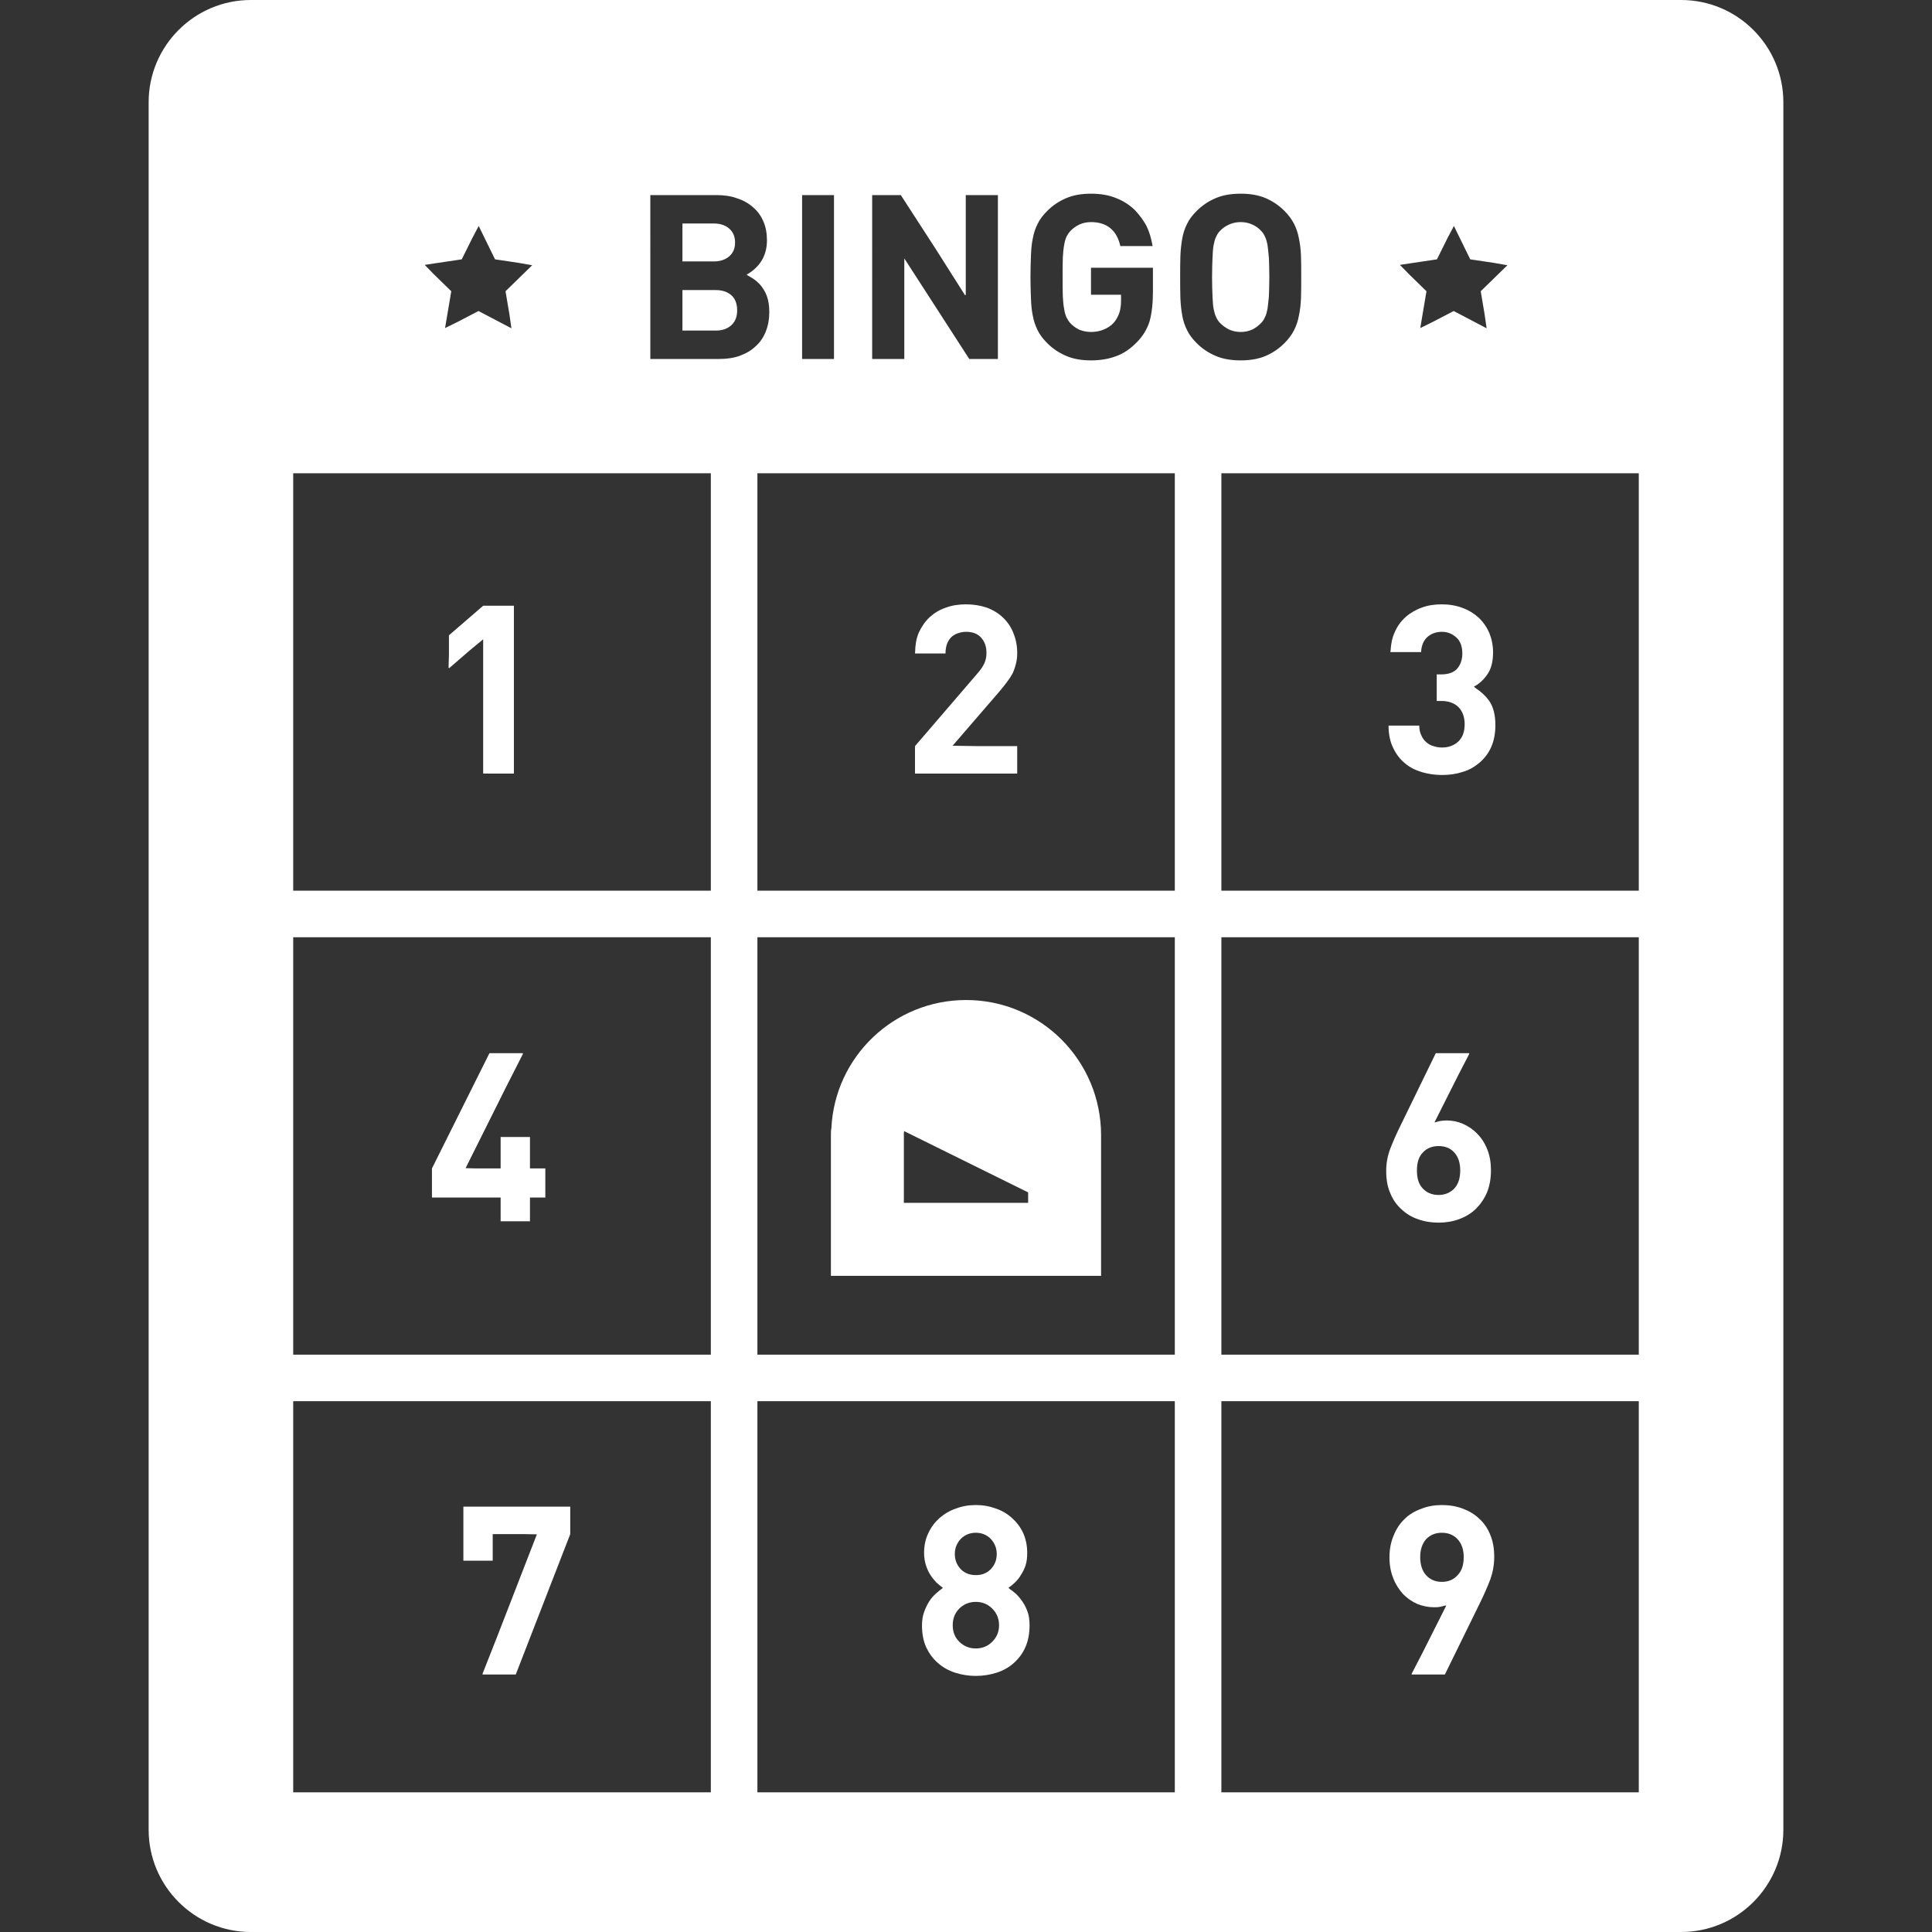 <!--?xml version="1.0" encoding="utf-8"?-->
<!-- Generator: Adobe Illustrator 19.1.1, SVG Export Plug-In . SVG Version: 6.00 Build 0)  -->
<svg version="1.1" id="_x31_0" xmlns="http://www.w3.org/2000/svg" xmlns:xlink="http://www.w3.org/1999/xlink" x="0px" y="0px" viewBox="0 0 512 512" style="width: 48px; height: 48px; opacity: 1;" xml:space="preserve">
<rect x="0" y="0" width="512" height="512" fill="#333333" stroke="none"/>
<style type="text/css">
	.st0{fill:#374149;}
</style>
<g>
	<path class="st0" d="M189.677,76.871h-8.824v10.734h8.824c1.79,0,3.145-0.492,4.196-1.481c0.988-0.926,1.48-2.222,1.48-3.886
		c0-1.726-0.492-3.023-1.48-3.95C192.822,77.363,191.467,76.871,189.677,76.871z" style="fill: rgb(255, 255, 255);"></path>
	<path class="st0" d="M335.892,64.84c-0.183-0.863-0.371-1.606-0.68-2.16c-0.246-0.555-0.554-1.047-0.984-1.481
		c-0.618-0.68-1.359-1.234-2.286-1.664c-0.926-0.434-1.972-0.68-3.144-0.68c-1.172,0-2.223,0.246-3.149,0.68
		c-0.926,0.43-1.726,0.984-2.343,1.664c-0.43,0.434-0.742,0.926-0.989,1.481c-0.309,0.554-0.492,1.297-0.675,2.16
		c-0.188,0.926-0.25,2.035-0.309,3.394c-0.062,1.418-0.125,3.082-0.125,5.18c0,2.098,0.062,3.824,0.125,5.183
		c0.058,1.355,0.121,2.469,0.309,3.332c0.183,0.863,0.366,1.606,0.675,2.16c0.246,0.555,0.558,1.047,0.989,1.481
		c0.617,0.676,1.418,1.234,2.343,1.726c0.926,0.434,1.977,0.68,3.149,0.68c1.172,0,2.218-0.246,3.144-0.68
		c0.926-0.492,1.668-1.05,2.286-1.726c0.43-0.434,0.738-0.926,0.984-1.481c0.309-0.554,0.497-1.297,0.68-2.16
		c0.125-0.863,0.246-1.977,0.371-3.332c0.062-1.359,0.121-3.086,0.121-5.183c0-2.098-0.058-3.762-0.121-5.18
		C336.139,66.875,336.017,65.766,335.892,64.84z" style="fill: rgb(255, 255, 255);"></path>
	<path class="st0" d="M193.256,67.926c1.051-0.926,1.543-2.098,1.543-3.641c0-1.542-0.492-2.777-1.543-3.702
		c-0.988-0.864-2.344-1.356-4.074-1.356h-8.328v10.055h8.328C190.912,69.282,192.268,68.789,193.256,67.926z" style="fill: rgb(255, 255, 255);"></path>
	<path class="st0" d="M445.521,0H66.475c-14.93,0-27.082,12.152-27.082,27.082v457.832c0,14.93,12.152,27.086,27.082,27.086h379.046
		c14.934,0,27.086-12.156,27.086-27.086V27.082C472.608,12.152,460.455,0,445.521,0z M126.861,59.886l4.328,8.84l6.258,0.934
		l3.594,0.629l-7.074,6.891l1.05,6.214l0.512,3.602l-8.719-4.574l-5.621,2.93l-3.242,1.586l1.645-9.758l-4.527-4.41l-2.516-2.578
		l9.821-1.465l2.789-5.617L126.861,59.886z M212.564,95.133V51.699h8.453v43.434H212.564z M255.776,78.289l0.003-0.246l0.157,0.246
		v-26.59h8.515v43.434h-7.59L239.65,68.481v26.648v0.004h-8.515V51.699h7.59l9.351,14.446L255.776,78.289z M302.967,58.461
		c0.316,0.492,0.652,0.973,0.906,1.504c0.722,1.504,1.171,3.114,1.484,4.726c0.023,0.184,0.074,0.328,0.09,0.52H296.9
		c-0.922-4.195-3.578-6.356-7.774-6.356c-1.172,0-2.218,0.246-3.145,0.68c-0.863,0.43-1.668,0.984-2.285,1.664
		c-0.43,0.434-0.738,0.926-1.047,1.481c-0.246,0.554-0.492,1.297-0.617,2.16c-0.184,0.926-0.309,2.035-0.371,3.394
		c-0.058,1.418-0.058,3.082-0.058,5.18c0,2.098,0,3.824,0.058,5.183c0.062,1.355,0.187,2.469,0.371,3.394
		c0.125,0.863,0.371,1.602,0.617,2.157c0.309,0.558,0.618,1.113,1.047,1.542c0.617,0.68,1.422,1.234,2.285,1.668
		c0.926,0.371,1.973,0.618,3.145,0.618c1.297,0,2.469-0.246,3.457-0.68c1.047-0.434,1.852-0.988,2.59-1.789
		c0.679-0.801,1.171-1.726,1.48-2.653c0.309-0.988,0.434-2.038,0.434-3.148v-1.602h-7.961V70.95h16.414v6.351
		c0,3.149-0.313,5.738-0.867,7.774c-0.618,2.039-1.727,3.886-3.27,5.492c-1.848,1.914-3.762,3.207-5.797,3.886
		c-2.035,0.738-4.196,1.051-6.481,1.051c-2.527,0-4.687-0.371-6.539-1.176c-1.91-0.801-3.578-1.91-5.058-3.39
		c-1.11-1.114-1.973-2.222-2.527-3.394c-0.618-1.234-1.051-2.469-1.297-3.887c-0.309-1.418-0.434-2.961-0.493-4.625
		c-0.062-1.668-0.125-3.519-0.125-5.617c0-2.098,0.062-3.946,0.125-5.614c0.059-1.664,0.184-3.207,0.493-4.625
		c0.246-1.422,0.679-2.657,1.297-3.891c0.554-1.171,1.418-2.281,2.527-3.39c1.48-1.48,3.148-2.594,5.058-3.394
		c1.852-0.801,4.012-1.172,6.539-1.172c2.531,0,4.75,0.371,6.664,1.172c1.914,0.742,3.516,1.789,4.875,3.086
		c0.414,0.395,0.77,0.852,1.141,1.294C302.228,57.386,302.615,57.91,302.967,58.461z M311.338,474.984H200.72V371.336h110.438h0.18
		v103.492V474.984z M199.276,71.859c-0.434,0.29-0.817,0.622-1.321,0.856c0.023,0.015,0.047,0.031,0.07,0.042
		c-0.054,0.031-0.09,0.074-0.141,0.102c0.859,0.434,1.477,0.863,1.973,1.172c0.43,0.309,0.863,0.68,1.355,1.172
		c0.926,0.988,1.606,2.098,2.039,3.332c0.43,1.234,0.618,2.594,0.618,4.133c0,1.914-0.313,3.641-0.93,5.183
		c-0.614,1.543-1.477,2.84-2.653,3.887c-1.172,1.11-2.527,1.914-4.191,2.531c-1.668,0.617-3.52,0.863-5.554,0.863h-18.199V51.699
		h17.457c2.039,0,3.89,0.246,5.554,0.863c1.726,0.554,3.086,1.355,4.258,2.406c1.172,0.988,2.098,2.282,2.715,3.762
		c0.614,1.422,0.926,3.086,0.926,4.938C203.252,67.187,201.873,69.894,199.276,71.859z M311.338,358.996H200.72V248.379h110.438
		h0.18V358.82V358.996z M311.338,125.426v110.438v0.18H200.72V125.422h110.438L311.338,125.426z M188.38,125.426v110.102v0.516
		H77.701V125.422h110.5L188.38,125.426z M188.38,248.379v110.105v0.512H77.701V248.379h110.5H188.38z M188.38,371.336v103.176v0.472
		H77.701V371.336h110.5H188.38z M341.876,57.614c0.399,0.55,0.75,1.105,1.047,1.671c0.618,1.234,1.051,2.469,1.297,3.891
		c0.309,1.418,0.492,2.961,0.555,4.625c0.062,1.668,0.062,3.516,0.062,5.614c0,2.098,0,3.949-0.062,5.617
		c-0.063,1.664-0.246,3.207-0.555,4.625c-0.246,1.418-0.679,2.653-1.297,3.887c-0.301,0.574-0.648,1.133-1.054,1.683
		c-0.016,0.024-0.035,0.051-0.055,0.074c-0.41,0.547-0.874,1.094-1.418,1.637c-1.481,1.48-3.145,2.59-4.996,3.39
		c-1.914,0.805-4.074,1.176-6.602,1.176c-2.531,0-4.75-0.371-6.602-1.176c-1.914-0.801-3.578-1.91-5.058-3.39
		c-1.114-1.114-1.977-2.222-2.531-3.394c-0.618-1.234-1.047-2.469-1.294-3.887c-0.25-1.418-0.434-2.961-0.496-4.625
		c-0.062-1.668-0.062-3.519-0.062-5.617c0-2.098,0-3.946,0.062-5.614c0.062-1.664,0.246-3.207,0.496-4.625
		c0.246-1.422,0.676-2.657,1.294-3.891c0.554-1.171,1.418-2.281,2.531-3.39c1.48-1.48,3.144-2.594,5.058-3.394
		c1.851-0.801,4.07-1.172,6.602-1.172c2.527,0,4.687,0.371,6.602,1.172c1.851,0.801,3.515,1.914,4.996,3.394
		c0.539,0.539,1.004,1.082,1.41,1.629C341.83,57.554,341.853,57.582,341.876,57.614z M385.299,59.886l4.328,8.84l6.258,0.934
		l3.594,0.629l-7.074,6.891l1.05,6.234l0.512,3.582l-8.719-4.574l-5.613,2.926l-3.25,1.59l1.645-9.758l-4.516-4.402l-2.527-2.586
		l9.821-1.465l2.781-5.602L385.299,59.886z M434.295,125.426v110.618H323.677V125.422h110.438L434.295,125.426z M323.677,371.336
		h110.438h0.18v103.648H323.677V371.336z M323.677,248.379h110.438h0.18v110.617H323.677V248.379z" style="fill: rgb(255, 255, 255);"></path>
	<polygon class="st0" points="118.975,176.914 118.975,177.121 124.529,172.324 128.044,169.422 128.044,205.008 136.189,205.008 
		136.189,160.527 128.044,160.527 118.975,168.363 118.975,173.539 118.869,177.004 	" style="fill: rgb(255, 255, 255);"></polygon>
	<path class="st0" d="M269.572,197.73h-10.524l-6.602-0.102l12.375-14.336c0.738-0.863,1.418-1.726,1.973-2.469
		c0.617-0.801,1.11-1.542,1.543-2.343c0.371-0.801,0.679-1.664,0.863-2.469c0.246-0.863,0.371-1.852,0.371-2.898
		c0-2.035-0.371-3.825-1.051-5.43c-0.617-1.601-1.602-2.961-2.774-4.07c-1.175-1.114-2.594-1.977-4.258-2.594
		c-1.668-0.554-3.515-0.863-5.43-0.863c-1.914,0-3.703,0.246-5.367,0.863c-1.668,0.559-3.086,1.422-4.32,2.531
		c-1.23,1.172-2.161,2.532-2.898,4.133c-0.633,1.5-0.918,3.184-0.958,5.106c-0.004,0.078-0.023,0.145-0.031,0.227h0.016
		c0,0.054-0.016,0.101-0.016,0.16h8.082c0-1.114,0.187-2.035,0.496-2.778c0.309-0.68,0.738-1.297,1.234-1.726
		c0.554-0.434,1.11-0.742,1.789-0.926c0.618-0.188,1.293-0.309,1.973-0.309c1.726,0,3.086,0.554,3.949,1.543
		c0.926,1.046,1.418,2.343,1.418,4.007c0,1.051-0.184,1.977-0.554,2.778c-0.371,0.801-0.926,1.668-1.79,2.652l-16.598,19.313v7.278
		h27.086V197.73z" style="fill: rgb(255, 255, 255);"></path>
	<path class="st0" d="M372.353,202.293c1.297,1.114,2.84,1.852,4.504,2.344c1.726,0.496,3.457,0.742,5.305,0.742
		c1.914,0,3.703-0.246,5.43-0.801c1.726-0.496,3.207-1.36,4.504-2.469c1.297-1.11,2.344-2.469,3.086-4.133
		c0.738-1.668,1.11-3.641,1.11-5.801c0-2.715-0.554-4.875-1.664-6.477c-0.992-1.359-2.149-2.39-3.406-3.218
		c-0.207-0.168-0.398-0.356-0.617-0.52c1.398-0.738,2.617-1.832,3.59-3.297c0.988-1.418,1.481-3.332,1.481-5.797
		c0-1.851-0.371-3.578-0.989-5.121c-0.676-1.543-1.602-2.898-2.836-4.07c-1.234-1.114-2.652-1.977-4.32-2.594
		c-1.664-0.618-3.454-0.926-5.426-0.926c-1.914,0-3.641,0.246-5.309,0.863c-1.602,0.559-3.082,1.422-4.254,2.469
		c-1.234,1.11-2.223,2.406-2.902,4.012c-0.676,1.41-1.012,3.047-1.114,4.824c-0.016,0.11-0.047,0.211-0.058,0.321h0.019
		c-0.004,0.054-0.015,0.106-0.019,0.16h8.144c0.063-1.664,0.618-3.023,1.602-3.95c1.051-0.926,2.348-1.418,3.891-1.418
		c1.476,0,2.71,0.492,3.824,1.48c1.047,0.926,1.602,2.344,1.602,4.258c0,1.542-0.43,2.898-1.293,3.945
		c-0.867,1.051-2.344,1.606-4.321,1.606h-1.172v7.035h1.172c1.977,0,3.516,0.555,4.629,1.664c1.047,1.11,1.602,2.594,1.602,4.504
		c0,1.973-0.554,3.516-1.664,4.566c-1.113,1.047-2.59,1.602-4.32,1.602c-0.801,0-1.543-0.121-2.282-0.367
		c-0.738-0.187-1.355-0.554-1.914-1.05c-0.555-0.493-0.985-1.047-1.293-1.79c-0.371-0.738-0.555-1.606-0.555-2.59h-8.144
		c0,2.282,0.43,4.316,1.234,5.922C370.009,199.886,371.056,201.246,372.353,202.293z" style="fill: rgb(255, 255, 255);"></path>
	<polygon class="st0" points="132.674,323.649 140.447,323.649 140.447,317.355 144.345,317.355 144.357,317.355 144.357,317.355 
		144.517,317.355 144.517,309.824 144.517,309.801 144.517,309.801 144.517,309.645 140.447,309.645 140.447,301.313 
		132.674,301.313 132.674,309.645 126.127,309.645 123.388,309.574 133.876,288.554 138.596,279.266 138.513,279.262 
		138.596,279.106 129.709,279.106 114.471,309.645 114.471,317.355 132.674,317.355 	" style="fill: rgb(255, 255, 255);"></polygon>
	<path class="st0" d="M391.478,300.45c-1.046-1.11-2.343-1.973-3.702-2.59c-1.418-0.617-2.836-0.926-4.379-0.926
		c-0.554,0-1.047,0.062-1.664,0.125c-0.434,0.094-0.852,0.211-1.258,0.336c-0.074,0.004-0.133,0.031-0.215,0.031
		c-0.031,0-0.066-0.004-0.098-0.004l6.313-12.542l2.906-5.614l-0.082-0.004l0.082-0.156h-8.882l-9.379,19.246
		c-1.046,2.098-1.91,4.074-2.652,5.985c-0.738,1.914-1.11,3.886-1.11,5.922c0,2.223,0.309,4.195,1.047,5.863
		c0.679,1.727,1.668,3.145,2.961,4.317c1.234,1.176,2.714,2.098,4.382,2.652c1.664,0.618,3.516,0.926,5.489,0.926
		c1.976,0,3.766-0.309,5.43-0.926c1.726-0.617,3.21-1.539,4.442-2.71c1.234-1.234,2.222-2.657,2.965-4.383
		c0.675-1.664,1.046-3.641,1.046-5.859c0-2.035-0.309-3.886-0.988-5.554C393.513,302.981,392.588,301.558,391.478,300.45z
		 M386.975,310.199c0,2.098-0.555,3.699-1.606,4.813c-1.11,1.109-2.465,1.664-4.133,1.664c-1.664,0-3.082-0.555-4.133-1.664
		c-1.11-1.114-1.602-2.715-1.602-4.813c0-2.098,0.492-3.703,1.602-4.813c1.05-1.113,2.469-1.668,4.133-1.668
		c1.73,0,3.148,0.555,4.195,1.731C386.482,306.621,386.975,308.222,386.975,310.199z" style="fill: rgb(255, 255, 255);"></path>
	<polygon class="st0" points="130.416,413.598 130.416,413.598 130.572,413.598 130.572,406.562 139.279,406.562 142.276,406.621 
		131.76,433.711 127.861,443.606 127.924,443.606 127.861,443.766 136.681,443.766 151.119,406.562 151.119,399.465 
		151.119,399.446 151.119,399.446 151.119,399.285 122.799,399.285 122.799,413.598 130.392,413.598 	" style="fill: rgb(255, 255, 255);"></polygon>
	<path class="st0" d="M272.345,427.23c-0.367-1.047-0.801-1.973-1.418-2.836c-0.554-0.805-1.11-1.48-1.789-2.098
		c-0.5-0.449-1.031-0.832-1.547-1.199c-0.114-0.11-0.226-0.187-0.336-0.309c0.547-0.367,1.094-0.847,1.699-1.394
		c0.618-0.617,1.172-1.234,1.602-2.035c0.496-0.738,0.926-1.602,1.234-2.527c0.309-0.988,0.434-2.039,0.434-3.27
		c0-1.977-0.371-3.703-1.05-5.246c-0.738-1.602-1.727-2.899-2.962-4.008c-1.234-1.114-2.652-1.977-4.316-2.531
		c-1.668-0.618-3.394-0.926-5.309-0.926c-1.847,0-3.637,0.309-5.242,0.926c-1.664,0.554-3.086,1.418-4.378,2.531
		c-1.234,1.109-2.223,2.406-2.961,4.008c-0.742,1.542-1.114,3.269-1.114,5.246c0,1.23,0.187,2.282,0.496,3.27
		c0.309,0.926,0.676,1.789,1.172,2.527c0.492,0.801,1.047,1.418,1.602,2.035c0.519,0.469,0.988,0.852,1.457,1.195
		c0.078,0.086,0.168,0.157,0.25,0.242c-0.61,0.43-1.219,0.914-1.828,1.465c-0.68,0.618-1.298,1.293-1.79,2.098
		c-0.554,0.863-0.988,1.789-1.359,2.836c-0.367,0.988-0.554,2.222-0.554,3.578c0,2.16,0.371,4.074,1.109,5.738
		c0.805,1.668,1.79,3.023,3.086,4.133c1.297,1.171,2.84,2.035,4.566,2.594c1.726,0.554,3.578,0.863,5.488,0.863
		c1.977,0,3.828-0.309,5.555-0.863c1.726-0.558,3.269-1.422,4.566-2.594c1.234-1.11,2.281-2.465,3.019-4.133
		c0.742-1.664,1.114-3.578,1.114-5.738C272.842,429.453,272.716,428.218,272.345,427.23z M258.588,436.855
		c-1.726,0-3.207-0.617-4.378-1.789c-1.172-1.172-1.727-2.59-1.727-4.379c0-1.73,0.555-3.21,1.727-4.382
		c1.171-1.172,2.652-1.789,4.378-1.789c1.789,0,3.211,0.617,4.383,1.789s1.789,2.652,1.789,4.382c0,1.79-0.617,3.207-1.789,4.379
		S260.376,436.855,258.588,436.855z M258.588,406.195c1.606,0,2.902,0.555,3.95,1.602c1.05,1.114,1.606,2.469,1.606,4.012
		c0,1.664-0.555,2.961-1.606,4.07c-1.047,1.05-2.344,1.542-3.95,1.542c-1.539,0-2.898-0.492-3.945-1.542
		c-1.051-1.11-1.606-2.406-1.606-4.07c0-1.543,0.554-2.898,1.606-4.012C255.689,406.75,257.048,406.195,258.588,406.195z" style="fill: rgb(255, 255, 255);"></path>
	<path class="st0" d="M391.971,402.43c-1.23-1.172-2.711-2.035-4.379-2.652c-1.664-0.618-3.516-0.926-5.488-0.926
		c-1.914,0-3.766,0.309-5.43,0.989c-1.731,0.617-3.211,1.48-4.446,2.714c-1.23,1.172-2.219,2.653-2.898,4.379
		c-0.738,1.726-1.11,3.641-1.11,5.801c0,2.098,0.371,3.949,1.047,5.614c0.617,1.605,1.542,2.961,2.594,4.133
		c1.11,1.109,2.344,1.976,3.762,2.594c1.418,0.554,2.902,0.863,4.379,0.863c0.558,0,1.113,0,1.668-0.125
		c0.359-0.039,0.718-0.172,1.078-0.278c0.176-0.023,0.344-0.054,0.539-0.062l-6.309,12.535l-2.898,5.598h0.082l-0.082,0.16h8.825
		l9.438-19.25c0.988-2.035,1.851-4.008,2.594-5.922c0.675-1.91,1.046-3.886,1.046-5.984c0-2.16-0.308-4.133-1.046-5.859
		C394.256,405.019,393.268,403.602,391.971,402.43z M382.104,406.195c1.664,0,3.082,0.555,4.133,1.664
		c1.109,1.172,1.664,2.778,1.664,4.813c0,2.098-0.555,3.703-1.664,4.812c-1.051,1.172-2.469,1.727-4.133,1.727
		c-1.73,0-3.149-0.618-4.195-1.79c-0.989-1.109-1.543-2.714-1.543-4.75c0-2.035,0.554-3.641,1.602-4.813
		C379.08,406.75,380.436,406.195,382.104,406.195z" style="fill: rgb(255, 255, 255);"></path>
	<path class="st0" d="M256.029,265.016c-19.141,0-34.801,15.019-35.703,33.965c-0.129,0.582-0.129,1.226-0.129,1.87v31.582v5.477
		v0.031l0,0v0.164h71.602v-37.254C291.799,281.066,275.818,265.016,256.029,265.016z M272.467,315.996v2.774h-32.934v-17.918
		c0-0.386,0-0.71,0.062-1.098L272.467,315.996z" style="fill: rgb(255, 255, 255);"></path>
</g>
</svg>
